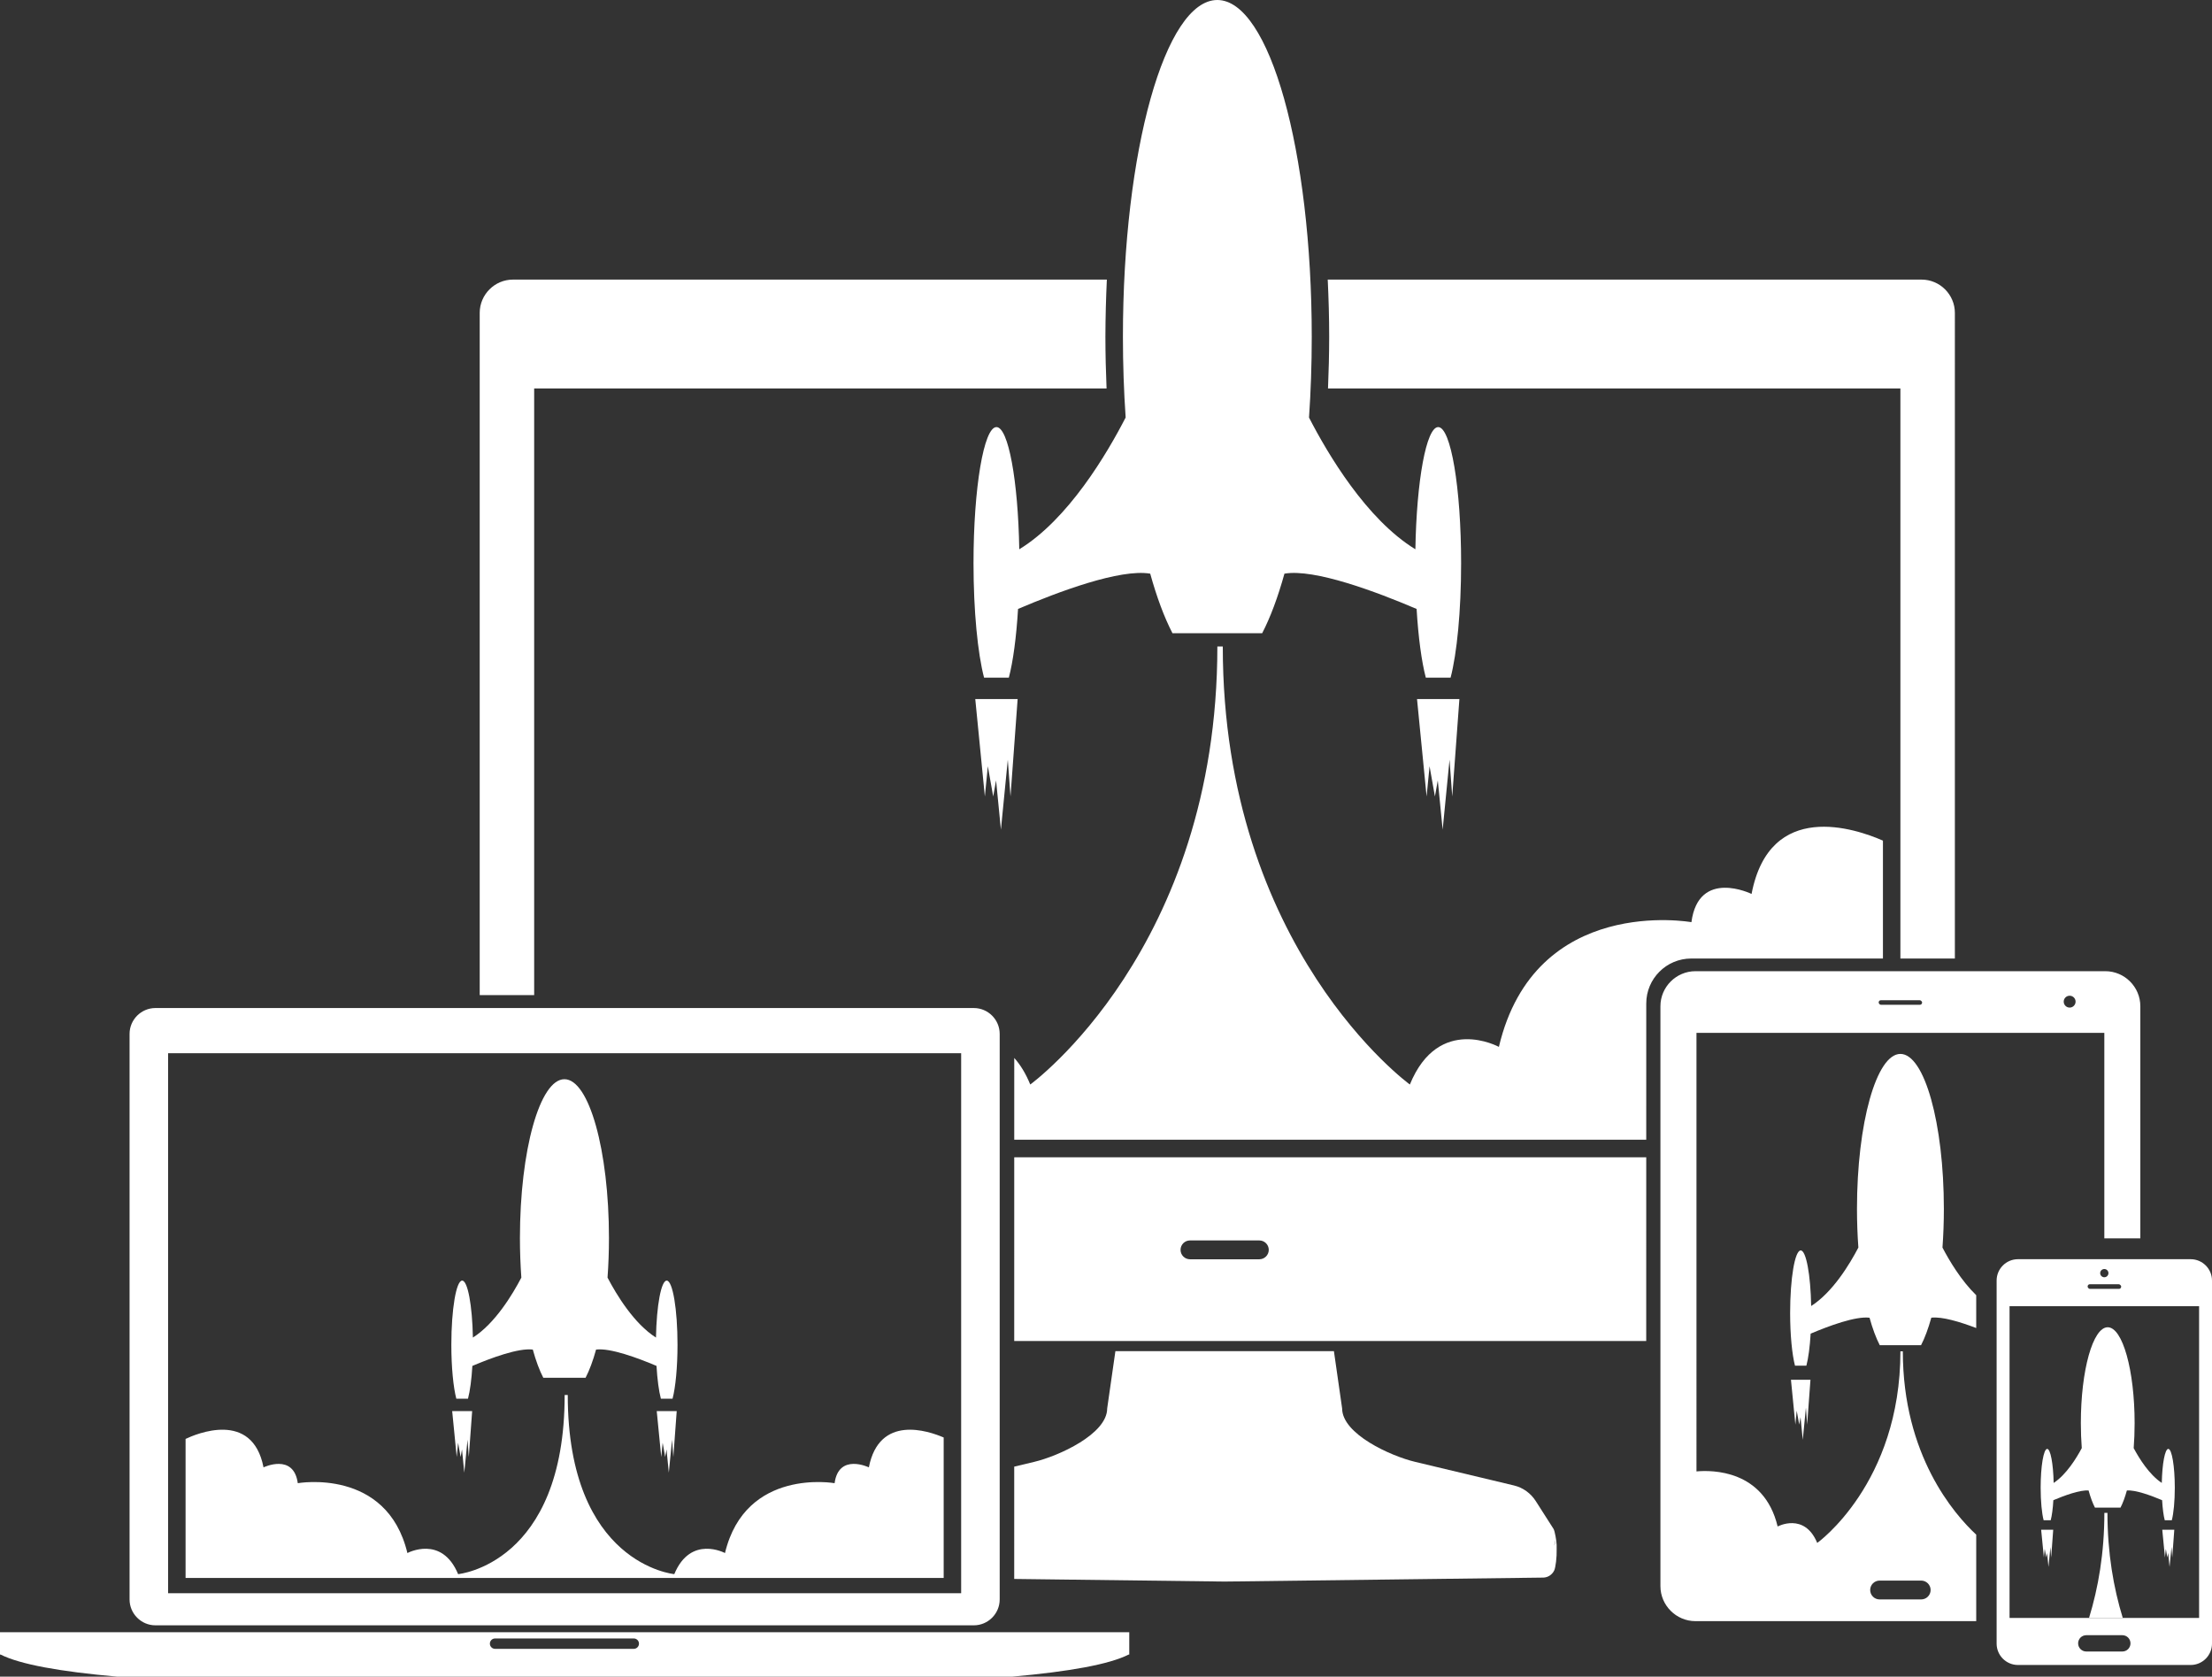<?xml version="1.0" encoding="utf-8"?>
<!-- Generator: Adobe Illustrator 13.0.2, SVG Export Plug-In . SVG Version: 6.00 Build 14948)  -->
<!DOCTYPE svg PUBLIC "-//W3C//DTD SVG 1.1 Tiny//EN" "http://www.w3.org/Graphics/SVG/1.1/DTD/svg11-tiny.dtd">
<svg version="1.1" baseProfile="tiny" id="_x2014_ÎÓÈ_x5F_1"
	 xmlns="http://www.w3.org/2000/svg" xmlns:xlink="http://www.w3.org/1999/xlink" x="0px" y="0px" width="800px" height="606.274px"
	 viewBox="0 0 800 606.274" xml:space="preserve">
<rect x="0" y="0" width="800" height="606.274" fill="#333333" stroke="none"/>
<path fill="#FFFFFF" d="M515.949,288.009l1.072-10.94l1.939,10.94l1.037-5.833l1.758,17.832l2.488-25.31l0.975,13.311l2.594-35.232
	h-2.594h-2.58h-3.229h-6.695h-0.229L515.949,288.009z"/>
<path fill="#FFFFFF" d="M356.191,288.009l1.074-10.94l1.938,10.94l1.04-5.833l1.753,17.832l2.49-25.31l0.976,13.311l2.58-35.232
	h-2.58h-2.583h-3.225h-6.697h-0.238L356.191,288.009z"/>
<path fill="#FFFFFF" d="M520.144,154.436c-4.3,0-7.829,19.368-8.252,44.183c-17.729-10.836-31.733-34.555-38.468-47.635
	c0.646-9.356,0.989-19.136,0.989-29.203C474.414,54.526,459.119,0,440.255,0c-18.85,0-34.135,54.526-34.135,121.78
	c0,10.059,0.343,19.832,0.987,29.181c-6.727,13.081-20.735,36.818-38.475,47.66c-0.423-24.816-3.953-44.186-8.253-44.186
	c-4.574,0-8.296,22.026-8.296,49.196c0,17.373,1.524,32.643,3.814,41.396h8.966c1.528-5.824,2.706-14.542,3.326-24.836
	c14.598-6.23,36.93-14.605,47.801-12.757c2.361,8.513,5.071,15.792,8.049,21.536h32.443c2.979-5.744,5.69-13.023,8.053-21.536
	c10.865-1.856,33.198,6.523,47.799,12.757c0.621,10.294,1.801,19.013,3.328,24.836h8.969c2.283-8.753,3.803-24.022,3.803-41.396
	C528.435,176.462,524.718,154.436,520.144,154.436z"/>
<path fill="#FFFFFF" d="M782.99,563.184l0.309-3.123l0.549,3.123l0.297-1.66l0.506,5.074l0.703-7.203l0.271,3.789l0.74-10.029h-0.74
	h-0.729h-0.92h-1.906h-0.057L782.99,563.184z"/>
<path fill="#FFFFFF" d="M739.197,563.184l0.303-3.123l0.555,3.123l0.297-1.66l0.506,5.074l0.703-7.203l0.271,3.789l0.74-10.029
	h-0.74h-0.729h-0.92h-1.906h-0.068L739.197,563.184z"/>
<path fill="#FFFFFF" d="M784.193,523.917c-1.21,0-2.208,5.373-2.352,12.304c-4.549-2.992-8.186-8.868-10.163-12.583
	c0.218-2.879,0.337-5.9,0.337-9.023c0-19.146-4.352-34.682-9.734-34.682c-5.357,0-9.715,15.535-9.715,34.682
	c0,3.12,0.119,6.139,0.335,9.015c-1.969,3.706-5.617,9.597-10.169,12.597c-0.143-6.933-1.14-12.309-2.338-12.309
	c-1.303,0-2.365,6.277-2.365,14.018c0,4.943,0.426,9.289,1.08,11.777h2.557c0.448-1.688,0.784-4.244,0.956-7.251
	c3.958-1.675,9.634-3.764,12.743-3.508c0.675,2.444,1.446,4.545,2.299,6.19h9.246c0.853-1.646,1.625-3.746,2.3-6.189
	c3.104-0.259,8.785,1.832,12.745,3.508c0.176,3.006,0.515,5.562,0.955,7.25h2.555c0.654-2.488,1.08-6.834,1.08-11.777
	C786.544,530.194,785.482,523.917,784.193,523.917z"/>
<path fill="#FFFFFF" d="M762.189,547.057h-1.117c0,14.566-2.217,27.164-5.543,37.996h12.203
	C764.404,574.221,762.189,561.624,762.189,547.057z"/>
<path fill="#FFFFFF" d="M722.105,463.032c0-4.24,3.469-7.709,7.715-7.709h62.477c4.234,0,7.703,3.469,7.703,7.709v131.305
	c0,4.24-3.469,7.715-7.703,7.715H729.82c-4.246,0-7.715-3.475-7.715-7.715V463.032z M795.333,472.327h-68.551v112.727h68.551
	V472.327z M761.052,458.877c-0.814,0-1.494,0.66-1.494,1.482c0,0.826,0.68,1.494,1.494,1.494c0.828,0,1.494-0.668,1.494-1.494
	C762.546,459.538,761.88,458.877,761.052,458.877z M766.824,464.637c-0.137-0.154-0.328-0.254-0.549-0.254h-10.48
	c-0.434,0-0.779,0.359-0.779,0.803c0,0.234,0.1,0.432,0.254,0.574c0.143,0.172,0.334,0.297,0.574,0.297h10.529
	c0.432,0,0.777-0.365,0.777-0.809C767.15,464.983,767.015,464.778,766.824,464.637z M767.583,591.282h-13.049
	c-1.629,0-2.951,1.314-2.951,2.949c0,1.625,1.322,2.951,2.951,2.951h13.049c1.617,0,2.938-1.326,2.938-2.951
	C770.521,592.596,769.201,591.282,767.583,591.282z"/>
<path fill="#FFFFFF" d="M239.148,526.854l0.509-5.154l0.914,5.154l0.487-2.746l0.83,8.406l1.173-11.932l0.46,6.271l1.222-16.604
	h-1.222h-1.216h-1.521h-3.16h-0.105L239.148,526.854z"/>
<path fill="#FFFFFF" d="M165.176,526.854l0.503-5.154l0.914,5.154l0.494-2.746l0.827,8.406l1.173-11.932l0.457,6.271l1.219-16.604
	h-1.219h-1.216h-1.521h-3.157h-0.111L165.176,526.854z"/>
<path fill="#FFFFFF" d="M241.126,463.063c-2.009,0-3.667,9.009-3.885,20.6c-7.954-5.043-14.285-15.504-17.516-21.681
	c0.33-4.581,0.514-9.372,0.514-14.319c0-31.713-7.209-57.422-16.106-57.422c-8.886,0-16.092,25.709-16.092,57.422
	c0,4.945,0.184,9.734,0.514,14.313c-3.229,6.178-9.56,16.64-17.522,21.688c-0.217-11.592-1.873-20.602-3.885-20.602
	c-2.157,0-3.913,10.381-3.913,23.195c0,8.178,0.719,15.381,1.799,19.512h4.222c0.732-2.776,1.292-6.944,1.583-11.858
	c6.742-2.864,16.711-6.561,21.858-5.906c1.114,4.021,2.387,7.479,3.792,10.19h15.298c1.406-2.711,2.681-6.169,3.795-10.19
	c5.143-0.655,15.114,3.041,21.854,5.905c0.29,4.915,0.85,9.083,1.58,11.859h4.225c1.081-4.131,1.793-11.334,1.793-19.512
	C245.034,473.444,243.287,463.063,241.126,463.063z"/>
<path fill="#FFFFFF" d="M341.295,570.573v-50.779c-5.58-2.408-23.313-8.414-27.06,10.801c0,0-10.904-5.246-12.392,5.723
	c0,0-32.21-5.723-39.642,25.264c0,0-12.391-6.674-18.332,7.623c0,0-38.531-3.531-38.531-64.779h-1.12
	c0,61.248-38.534,64.779-38.534,64.779c-5.943-14.297-18.341-7.623-18.341-7.623c-7.429-30.986-39.642-25.264-39.642-25.264
	c-1.488-10.969-12.391-5.723-12.391-5.723c-4.064-20.832-24.557-12.023-28.192-10.283v50.262H341.295z"/>
<path fill="#FFFFFF" d="M408.414,590.208v8.08h-0.223c-7.037,3.549-21.356,6.135-42.132,7.986H42.354
	c-20.782-1.852-35.096-4.438-42.132-7.986H0v-8.08H408.414z M229.22,592.467h-50.175c-1.034,0-1.873,0.838-1.873,1.869
	c0,1.043,0.839,1.883,1.873,1.883h50.175c1.034,0,1.874-0.84,1.874-1.883C231.093,593.305,230.254,592.467,229.22,592.467z"/>
<path fill="#FFFFFF" d="M347.615,380.834v195.264H60.798V380.834H347.615z M56.218,364.502c-5.147,0-9.357,4.209-9.357,9.357
	v204.496c0,5.148,4.21,9.357,9.357,9.357h295.978c5.147,0,9.357-4.209,9.357-9.357V373.86c0-5.148-4.21-9.357-9.357-9.357H56.218z"
	/>
<path fill="#FFFFFF" d="M649.32,515.133l0.488-5.037l0.895,5.037l0.482-2.697l0.809,8.209l1.141-11.646l0.445,6.135l1.197-16.209
	h-1.197h-1.18h-1.48h-3.094h-0.104L649.32,515.133z"/>
<path fill="#FFFFFF" d="M702.524,451.125c0.323-4.478,0.503-9.161,0.503-13.998c0-30.949-7.043-56.033-15.723-56.033
	c-8.672,0-15.701,25.084-15.701,56.033c0,4.833,0.18,9.512,0.502,13.985c-3.144,6.026-9.316,16.204-17.069,21.135
	c-0.212-11.306-1.823-20.097-3.784-20.097c-2.117,0-3.826,10.129-3.826,22.627c0,7.994,0.709,15.012,1.754,19.041h4.123
	c0.713-2.709,1.261-6.773,1.544-11.572c6.566-2.786,16.278-6.392,21.298-5.759c1.088,3.925,2.332,7.3,3.705,9.944h14.918
	c1.378-2.647,2.626-6.027,3.717-9.957c3.846-0.474,10.427,1.525,16.244,3.737v-11.864
	C709.278,463.053,704.978,455.823,702.524,451.125z"/>
<path fill="#FFFFFF" d="M761.417,351.182H613.181c-6.963,0-12.666,5.701-12.666,12.666v209.688c0,6.963,5.703,12.666,12.666,12.666
	h101.547v-31.274c-7.946-7.384-26.541-28.676-26.541-66.286h-0.875c0,47.824-30.086,69.279-30.086,69.279
	c-4.641-11.154-14.318-5.945-14.318-5.945c-4.93-20.584-23.823-20.425-29.355-19.916V373.477h147.506v74.311l13.023,0.001v-83.94
	C774.082,356.883,768.392,351.182,761.417,351.182z M694.816,578.35h-15.035c-1.877,0-3.406-1.531-3.406-3.406
	c0-1.877,1.529-3.408,3.406-3.408h15.035c1.889,0,3.42,1.531,3.42,3.408C698.236,576.819,696.705,578.35,694.816,578.35z
	 M694.41,363.317h-14.172c-0.223,0-0.408-0.117-0.543-0.283c-0.148-0.143-0.248-0.34-0.248-0.568c0-0.432,0.334-0.777,0.742-0.777
	h14.121c0.211,0,0.396,0.092,0.531,0.24c0.174,0.148,0.309,0.346,0.309,0.6C695.15,362.971,694.816,363.317,694.41,363.317z
	 M748.517,364.342c-1.186,0-2.148-0.969-2.148-2.154c0-1.18,0.963-2.135,2.148-2.135c1.184,0,2.146,0.955,2.146,2.135
	C750.664,363.374,749.701,364.342,748.517,364.342z"/>
<path fill="#FFFFFF" d="M595.387,412.116l0.005-49.262c0-8.977,7.277-16.238,16.24-16.254l69.357,0.006v-42.638
	c-9.801-4.303-40.934-15.015-47.514,19.279c0,0-19.146-9.361-21.752,10.209c0,0-56.576-10.209-69.631,45.096
	c0,0-21.758-11.906-32.195,13.604c0,0-67.66-49.064-67.66-158.379h-1.963c0,109.315-67.667,158.379-67.667,158.379
	c-1.682-4.108-3.66-7.235-5.791-9.608l-0.002,29.569H595.387z"/>
<path fill="#FFFFFF" d="M193.189,140.483h207.015c-0.26-6.105-0.411-12.342-0.42-18.709c0.021-7.059,0.21-13.949,0.524-20.674
	H185.535c-6.626,0-12.042,5.419-12.042,12.045v246.685h19.696V140.483z"/>
<path fill="#FFFFFF" d="M707.007,113.146c0-6.626-5.42-12.045-12.043-12.045H480.191c0.322,6.736,0.525,13.613,0.525,20.674
	c-0.014,6.367-0.16,12.604-0.426,18.709h207.014v206.123l19.703,0.002V113.146z"/>
<path fill="#FFFFFF" d="M403.398,484.901h79.033H595.38l0.006-66.422H366.813l-0.005,66.422H403.398z M430.369,448.54h25.078
	c1.889,0,3.42,1.531,3.42,3.406c0,1.877-1.531,3.408-3.42,3.408h-25.078c-1.877,0-3.408-1.531-3.408-3.408
	C426.96,450.071,428.492,448.54,430.369,448.54z"/>
<path fill="#FFFFFF" d="M374.067,528.6l-7.262,1.734l-0.003,40.609l72.307,0.9c2.535,0.057,5.072,0.057,7.615,0l111.48-1.389
	c1.646-0.055,3.129-1.037,3.875-2.537c0.537-1.055,0.994-4.932,0.908-7.635c0.037-1.166,0-2.24-0.137-3.012
	c0,0.006,0.025,0.043,0.025,0.043s-0.494-3.623-1.025-4.475l-6.412-10.037c-1.834-2.863-4.617-4.875-7.871-5.654l-35.799-8.549
	c-8.789-2.098-26.369-10.041-26.369-19.312l-2.969-20.701h-79.033l-2.969,20.701C400.429,518.559,382.856,526.502,374.067,528.6z
	 M562.531,556.715c0,0,0,0,0.006,0.008c0,0.037-0.006,0.072-0.006,0.117c-0.002,0.009-0.005,0.022-0.007,0.032
	c-0.015,0.684-0.129,1.373-0.444,1.997c0.104-0.199,0.331-1.444,0.444-1.997C562.526,556.82,562.531,556.768,562.531,556.715z"/>
</svg>
